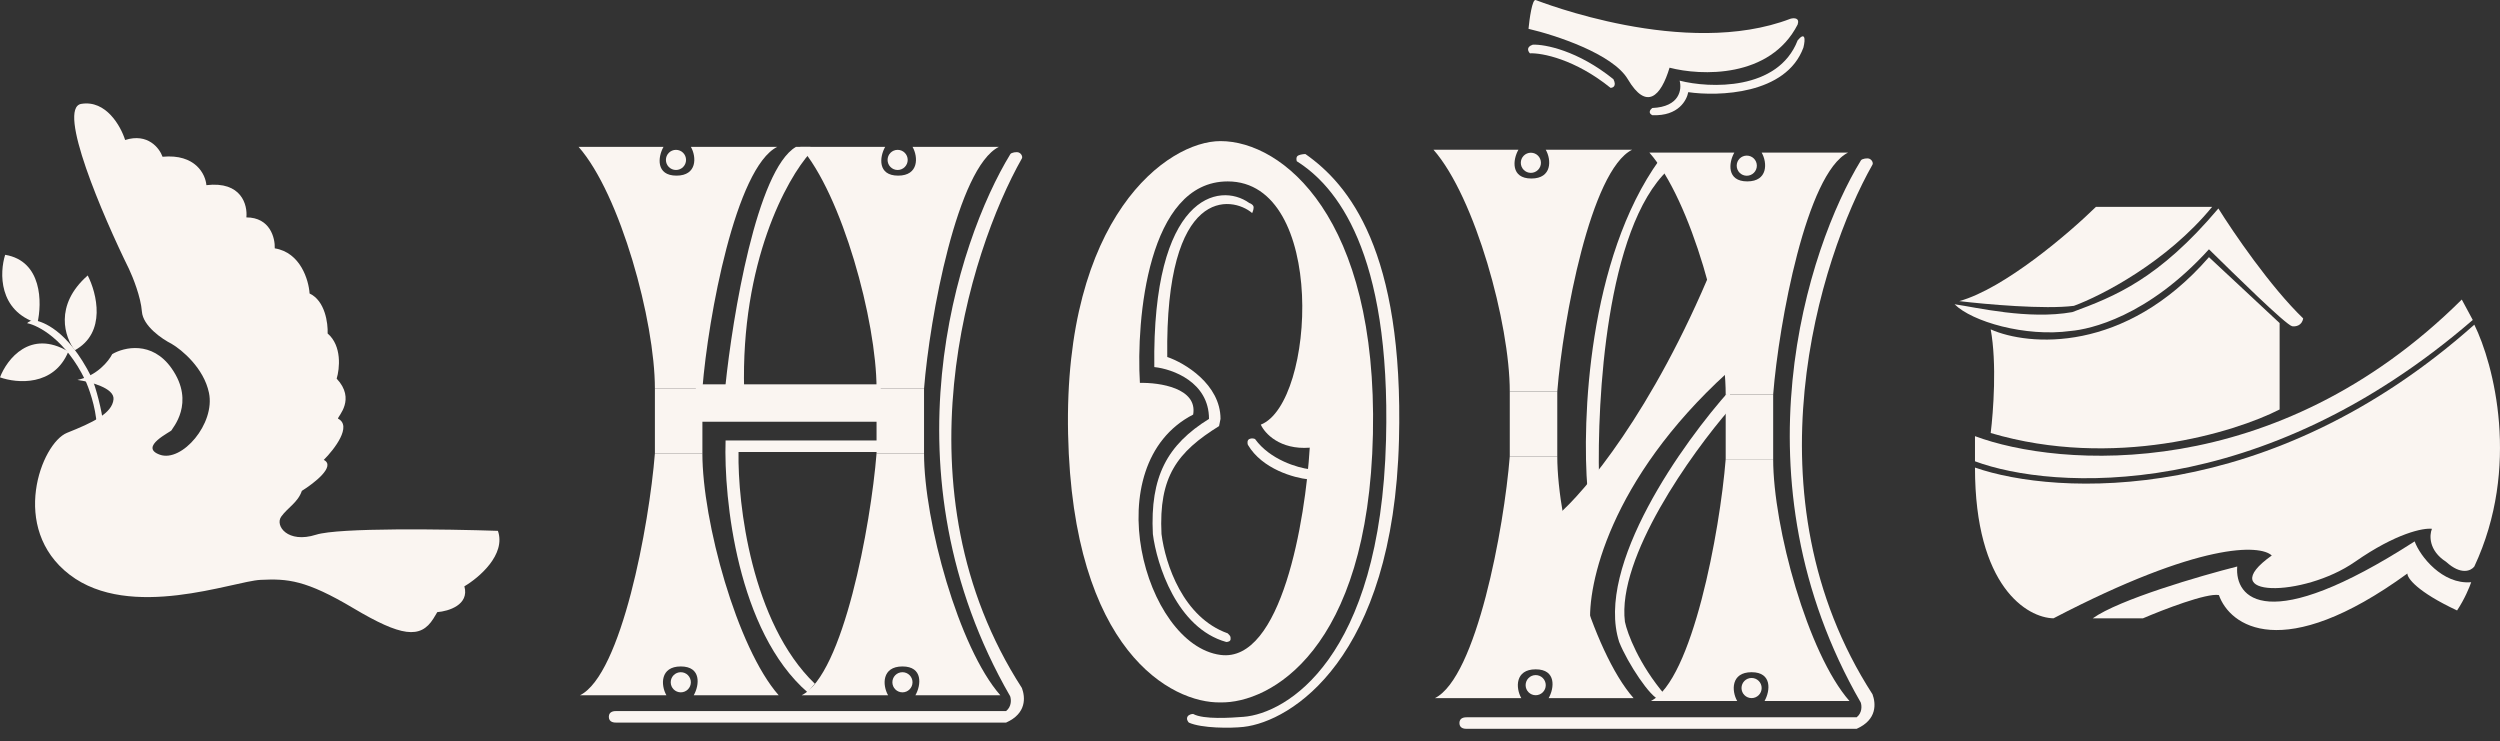 <?xml version="1.0" encoding="UTF-8"?> <svg xmlns="http://www.w3.org/2000/svg" width="145" height="43" viewBox="0 0 145 43" fill="none"><rect x="0" y="0" width="145" height="43" fill="#333333" stroke="none"/><path d="M46.165 8.518C43.894 9.853 42.492 18.341 42.074 22.375L43.16 22.626C42.959 15.213 45.636 10.354 47 8.852V8.518H46.165Z" fill="#FAF5F1"></path><path d="M51.007 24.462H40.655L40.321 22.292H51.09L51.007 24.462Z" fill="#FAF5F1"></path><path d="M42.835 26.216H51.174V25.548H42.084C41.973 28.943 42.769 36.617 46.842 40.157L47.26 39.656C43.587 36.116 42.78 29.221 42.835 26.216Z" fill="#FAF5F1"></path><path d="M37.984 22.542V26.299H40.739V22.542H37.984Z" fill="#FAF5F1"></path><path d="M38.651 40.324H33.643C36.047 39.122 37.65 30.473 37.984 26.299H40.738C40.738 30.223 42.742 37.569 45.163 40.324H40.237C40.572 39.739 40.688 38.654 39.486 38.654C38.284 38.654 38.318 39.739 38.651 40.324Z" fill="#FAF5F1"></path><circle cx="39.486" cy="39.572" r="0.584" fill="#FAF5F1"></circle><path d="M40.071 8.518H45.08C42.675 9.72 41.072 18.368 40.739 22.542H37.984C37.984 18.619 35.98 11.273 33.559 8.518H38.484C38.151 9.102 38.034 10.187 39.236 10.187C40.438 10.187 40.405 9.102 40.071 8.518Z" fill="#FAF5F1"></path><circle cx="39.207" cy="9.275" r="0.584" transform="rotate(-180 39.207 9.275)" fill="#FAF5F1"></circle><path d="M50.84 22.542V26.299H53.594V22.542H50.84Z" fill="#FAF5F1"></path><path d="M51.508 40.324H46.499C48.903 39.122 50.506 30.473 50.84 26.299H53.594C53.594 30.223 55.598 37.569 58.019 40.324H53.094C53.428 39.739 53.544 38.654 52.342 38.654C51.14 38.654 51.174 39.739 51.508 40.324Z" fill="#FAF5F1"></path><circle cx="52.342" cy="39.572" r="0.584" fill="#FAF5F1"></circle><path d="M52.927 8.518H57.935C55.531 9.72 53.928 18.368 53.594 22.542H50.84C50.84 18.619 48.836 11.273 46.415 8.518H51.34C51.007 9.102 50.89 10.187 52.092 10.187C53.294 10.187 53.261 9.102 52.927 8.518Z" fill="#FAF5F1"></path><circle cx="52.063" cy="9.275" r="0.584" transform="rotate(-180 52.063 9.275)" fill="#FAF5F1"></circle><path d="M59.271 39.906C51.858 28.419 56.182 14.64 59.271 9.186C59.313 9.111 59.271 8.935 59.104 8.852C58.971 8.785 58.654 8.852 58.603 8.935C55.489 14.024 51.129 27.435 58.59 40.384C58.65 40.559 58.687 40.975 58.353 41.242H35.73H35.73C35.646 41.242 35.312 41.242 35.312 41.576C35.312 41.91 35.646 41.91 35.73 41.91H58.353C59.555 41.376 59.466 40.435 59.271 39.906Z" fill="#FAF5F1"></path><path d="M66.95 21.29C66.816 11.339 70.706 10.521 72.459 11.774C72.543 11.801 72.71 11.89 72.71 12.024C72.71 12.158 72.654 12.302 72.626 12.358C71.458 11.357 67.567 10.755 67.701 20.706C68.703 21.04 70.79 22.292 70.79 24.296L70.706 24.713C68.285 26.216 67.2 27.635 67.367 30.974C67.59 32.727 68.619 35.816 71.207 36.734C71.374 36.901 71.374 36.901 71.374 37.068C71.374 37.202 71.207 37.235 71.124 37.235C68.252 36.434 67.089 32.727 66.866 30.974C66.699 27.635 67.701 25.798 70.122 24.296C70.122 22.158 68.007 21.401 66.95 21.29Z" fill="#FAF5F1"></path><path d="M70.789 8.184C74.379 8.184 79.897 12.586 79.63 25.173C79.363 37.761 73.625 40.796 70.789 40.74C67.953 40.796 62.216 37.76 61.949 25.173C61.682 12.586 67.7 8.184 70.789 8.184ZM71.207 10.522C66.56 10.522 65.892 18.563 66.114 22.208C67.255 22.18 69.47 22.509 69.203 24.045C63.527 26.967 66.365 37.402 70.789 37.986C74.329 38.454 75.714 30.167 75.965 25.965C74.229 26.099 73.35 25.13 73.127 24.629C76.299 23.376 76.967 10.522 71.207 10.522Z" fill="#FAF5F1"></path><path d="M72.793 25.464C73.661 26.666 75.27 27.134 75.966 27.217L75.882 27.802C75.075 27.718 73.211 27.217 72.376 25.798C72.348 25.715 72.326 25.531 72.459 25.464C72.593 25.398 72.738 25.436 72.793 25.464Z" fill="#FAF5F1"></path><path d="M72.125 42.16C74.863 41.855 80.816 38.237 81.141 25.507C81.422 14.532 78.219 10.688 75.715 8.935C75.631 8.935 75.431 8.952 75.297 9.019C75.164 9.085 75.186 9.269 75.214 9.353C77.468 10.772 80.67 14.532 80.39 25.507C80.064 38.237 74.585 41.387 72.125 41.576C71.402 41.632 69.805 41.743 69.203 41.409C69.12 41.409 68.936 41.442 68.87 41.576C68.803 41.71 68.897 41.854 68.953 41.91C69.688 42.244 71.374 42.244 72.125 42.16Z" fill="#FAF5F1"></path><path d="M100.09 22.876V26.633H102.844V22.876H100.09Z" fill="#FAF5F1"></path><path d="M100.757 40.658H95.749C98.153 39.456 99.756 30.807 100.09 26.633H102.844C102.844 30.557 104.848 37.903 107.269 40.658H102.343C102.677 40.073 102.794 38.988 101.592 38.988C100.39 38.988 100.423 40.073 100.757 40.658Z" fill="#FAF5F1"></path><circle cx="101.592" cy="39.906" r="0.584" fill="#FAF5F1"></circle><path d="M102.177 8.852H107.185C104.781 10.054 103.178 18.702 102.844 22.876H100.09C100.09 18.953 98.086 11.607 95.665 8.852H100.59C100.257 9.436 100.14 10.521 101.342 10.521C102.544 10.521 102.511 9.436 102.177 8.852Z" fill="#FAF5F1"></path><circle cx="101.313" cy="9.609" r="0.584" transform="rotate(-180 101.313 9.609)" fill="#FAF5F1"></circle><path d="M87.567 22.709V26.466H90.322V22.709H87.567Z" fill="#FAF5F1"></path><path d="M88.235 40.491H83.227C85.631 39.289 87.234 30.64 87.567 26.466H90.322C90.322 30.39 92.326 37.736 94.747 40.491H89.822C90.155 39.906 90.272 38.821 89.07 38.821C87.868 38.821 87.901 39.906 88.235 40.491Z" fill="#FAF5F1"></path><circle cx="89.07" cy="39.739" r="0.584" fill="#FAF5F1"></circle><path d="M89.654 8.685H94.663C92.259 9.887 90.656 18.535 90.322 22.709H87.567C87.567 18.786 85.564 11.44 83.143 8.685H88.068C87.734 9.269 87.618 10.354 88.82 10.354C90.022 10.354 89.988 9.269 89.654 8.685Z" fill="#FAF5F1"></path><circle cx="88.791" cy="9.442" r="0.584" transform="rotate(-180 88.791 9.442)" fill="#FAF5F1"></circle><path d="M93.578 4.594C91.508 2.925 89.599 2.563 88.903 2.591C88.503 2.724 88.625 2.98 88.736 3.092C89.432 3.064 91.341 3.425 93.411 5.095C93.55 5.095 93.779 4.995 93.578 4.594Z" fill="#FAF5F1"></path><path d="M104.264 2.34C103.128 5.279 99.144 5.123 97.418 4.678C97.557 5.178 97.435 6.197 95.832 6.264C95.721 6.347 95.565 6.548 95.832 6.681C97.368 6.748 97.836 5.791 97.919 5.345C99.644 5.596 103.596 5.496 104.598 2.758C104.731 2.223 104.681 1.839 104.264 2.34Z" fill="#FAF5F1"></path><path d="M94.413 4.594C93.545 3.125 90.211 2.034 88.653 1.672C88.709 1.088 88.87 -0.064 89.07 0.003C89.321 0.086 97.752 3.425 103.846 1.088C104.041 1.032 104.397 1.021 104.264 1.422C102.661 4.561 98.643 4.399 96.834 3.926C96.333 5.596 95.498 6.431 94.413 4.594Z" fill="#FAF5F1"></path><path d="M94.246 36.066C93.778 32.326 98.114 26.271 100.34 23.711V22.626C97.641 25.631 92.493 32.81 93.912 37.235C94.413 38.487 95.749 40.491 96.249 40.574C96.691 40.648 96.639 40.296 96.583 40.324C95.047 38.521 94.385 36.734 94.246 36.066Z" fill="#FAF5F1"></path><path d="M100.173 21.624C93.361 27.835 92.047 33.952 92.242 36.233L90.322 29.889C91.881 28.581 95.865 23.861 99.338 15.447L100.173 21.624Z" fill="#FAF5F1"></path><path d="M96.75 9.853C93.144 13.259 92.632 23.238 92.743 27.718L92.075 28.386C91.742 24.407 92.109 15.012 96.249 9.269L96.75 9.853Z" fill="#FAF5F1"></path><path d="M108.605 40.268C101.192 28.781 105.516 15.001 108.605 9.547C108.647 9.472 108.605 9.296 108.438 9.213C108.304 9.146 107.988 9.213 107.937 9.296C104.822 14.386 100.462 27.796 107.923 40.745C107.984 40.92 108.02 41.336 107.686 41.603H85.063H85.063C84.98 41.603 84.646 41.603 84.646 41.937C84.646 42.271 84.98 42.271 85.063 42.271H107.686C108.888 41.737 108.799 40.796 108.605 40.268Z" fill="#FAF5F1"></path><path d="M114.549 25.297V26.755C119.042 28.424 131.107 29.196 143.42 18.558L142.783 17.374C131.999 28.084 119.437 27.119 114.549 25.297Z" fill="#FAF5F1"></path><path d="M114.549 27.119C119.254 28.758 131.635 29.396 143.511 18.831C144.635 21.108 146.207 27.101 143.511 32.857C143.329 33.1 142.746 33.385 141.872 32.584C140.852 31.928 140.901 31.035 141.052 30.671C140.567 30.61 138.994 30.908 136.59 32.584C133.584 34.678 128.301 34.678 131.762 32.219C131.095 31.582 127.627 31.418 119.103 35.862C117.585 35.832 114.549 34.041 114.549 27.119Z" fill="#FAF5F1"></path><path d="M120.287 17.738C118.611 17.956 115.156 17.647 113.638 17.465C116.261 16.736 120.013 13.518 121.562 12H128.301C125.678 15.206 121.865 17.161 120.287 17.738Z" fill="#FAF5F1"></path><path d="M115.46 19.104C115.824 21.071 115.611 23.901 115.46 25.115C122.6 27.228 129.607 25.085 132.218 23.749V18.74L128.119 14.915C123.238 20.525 117.645 20.076 115.46 19.104Z" fill="#FAF5F1"></path><path d="M120.195 18.102C117.645 18.558 114.64 17.829 113.365 17.647C114.366 18.649 117.463 19.559 120.104 19.195C121.197 19.104 124.567 18.375 128.119 14.459C129.576 15.886 132.582 18.849 132.946 18.922C133.129 18.952 133.511 18.904 133.584 18.467C131.689 16.645 129.516 13.457 128.666 12.091C125.205 16.19 122.655 17.192 120.195 18.102Z" fill="#FAF5F1"></path><path d="M140.05 31.4C131.453 36.937 129.607 34.678 129.759 32.857C127.603 33.403 122.91 34.77 121.38 35.862H124.294C125.469 35.358 127.993 34.383 128.697 34.514C129.323 36.295 132.384 38.529 139.629 33.263C139.618 33.522 140.178 34.314 142.51 35.407C142.947 34.751 143.238 34.041 143.329 33.768C141.653 33.913 140.354 32.25 140.05 31.4Z" fill="#FAF5F1"></path><path d="M4.339 20.315C3.766 19.592 3.112 17.711 5.088 15.976C5.611 16.998 6.195 19.297 4.339 20.315Z" fill="#FAF5F1"></path><path d="M2.17 18.744C2.444 17.572 2.454 15.138 0.299 14.779C-0.025 15.801 -0.105 18.026 2.17 18.744Z" fill="#FAF5F1"></path><path d="M0 21.886C0.973 22.235 3.127 22.425 3.965 20.39C1.751 19.073 0.399 20.839 0 21.886Z" fill="#FAF5F1"></path><path d="M2.095 18.594C1.855 18.534 1.646 18.669 1.571 18.744C2.22 18.869 3.801 19.701 4.938 22.036C5.137 22.46 5.551 23.577 5.611 24.654L5.985 24.579C5.925 23.861 5.561 22.46 5.312 21.886C3.89 19.043 2.394 18.669 2.095 18.594L2.095 18.594Z" fill="#FAF5F1"></path><path d="M18.33 31.014C19.647 30.595 25.911 30.689 28.879 30.789C29.358 32.166 27.782 33.508 26.934 34.006C27.233 35.084 26.011 35.453 25.363 35.503L25.138 35.877C24.39 37.074 23.268 36.924 20.5 35.278C17.731 33.632 16.684 33.557 15.113 33.632C13.542 33.707 7.556 36.026 4.04 33.333C0.524 30.64 2.394 25.702 3.89 25.103C5.364 24.514 6.509 23.981 6.584 23.158C6.644 22.5 5.212 22.135 4.489 22.036C5.626 21.796 6.31 20.938 6.509 20.539C7.182 20.14 8.813 19.746 9.951 21.362C11.372 23.382 9.951 24.879 9.951 24.953C9.951 25.028 8.005 25.926 9.277 26.375C10.549 26.824 12.494 24.579 12.12 22.784C11.821 21.347 10.549 20.29 9.951 19.941C9.402 19.666 8.29 18.908 8.23 18.07C8.17 17.233 7.706 16.075 7.482 15.601C5.96 12.509 3.277 6.264 4.713 6.025C6.15 5.786 7.008 7.322 7.257 8.12C8.574 7.701 9.252 8.594 9.427 9.092C11.342 8.913 11.921 10.115 11.971 10.739C14.006 10.499 14.365 11.886 14.29 12.609C15.666 12.609 15.961 13.806 15.936 14.404C17.432 14.644 17.906 16.25 17.956 17.023C18.854 17.442 19.028 18.744 19.003 19.342C19.841 20.061 19.702 21.387 19.527 21.961C20.649 23.158 19.602 24.131 19.602 24.28C20.44 24.699 19.402 26.051 18.779 26.674C19.497 27.033 18.23 28.021 17.507 28.47C17.282 29.143 16.684 29.442 16.31 29.966C15.936 30.49 16.684 31.537 18.33 31.014Z" fill="#FAF5F1"></path></svg> 